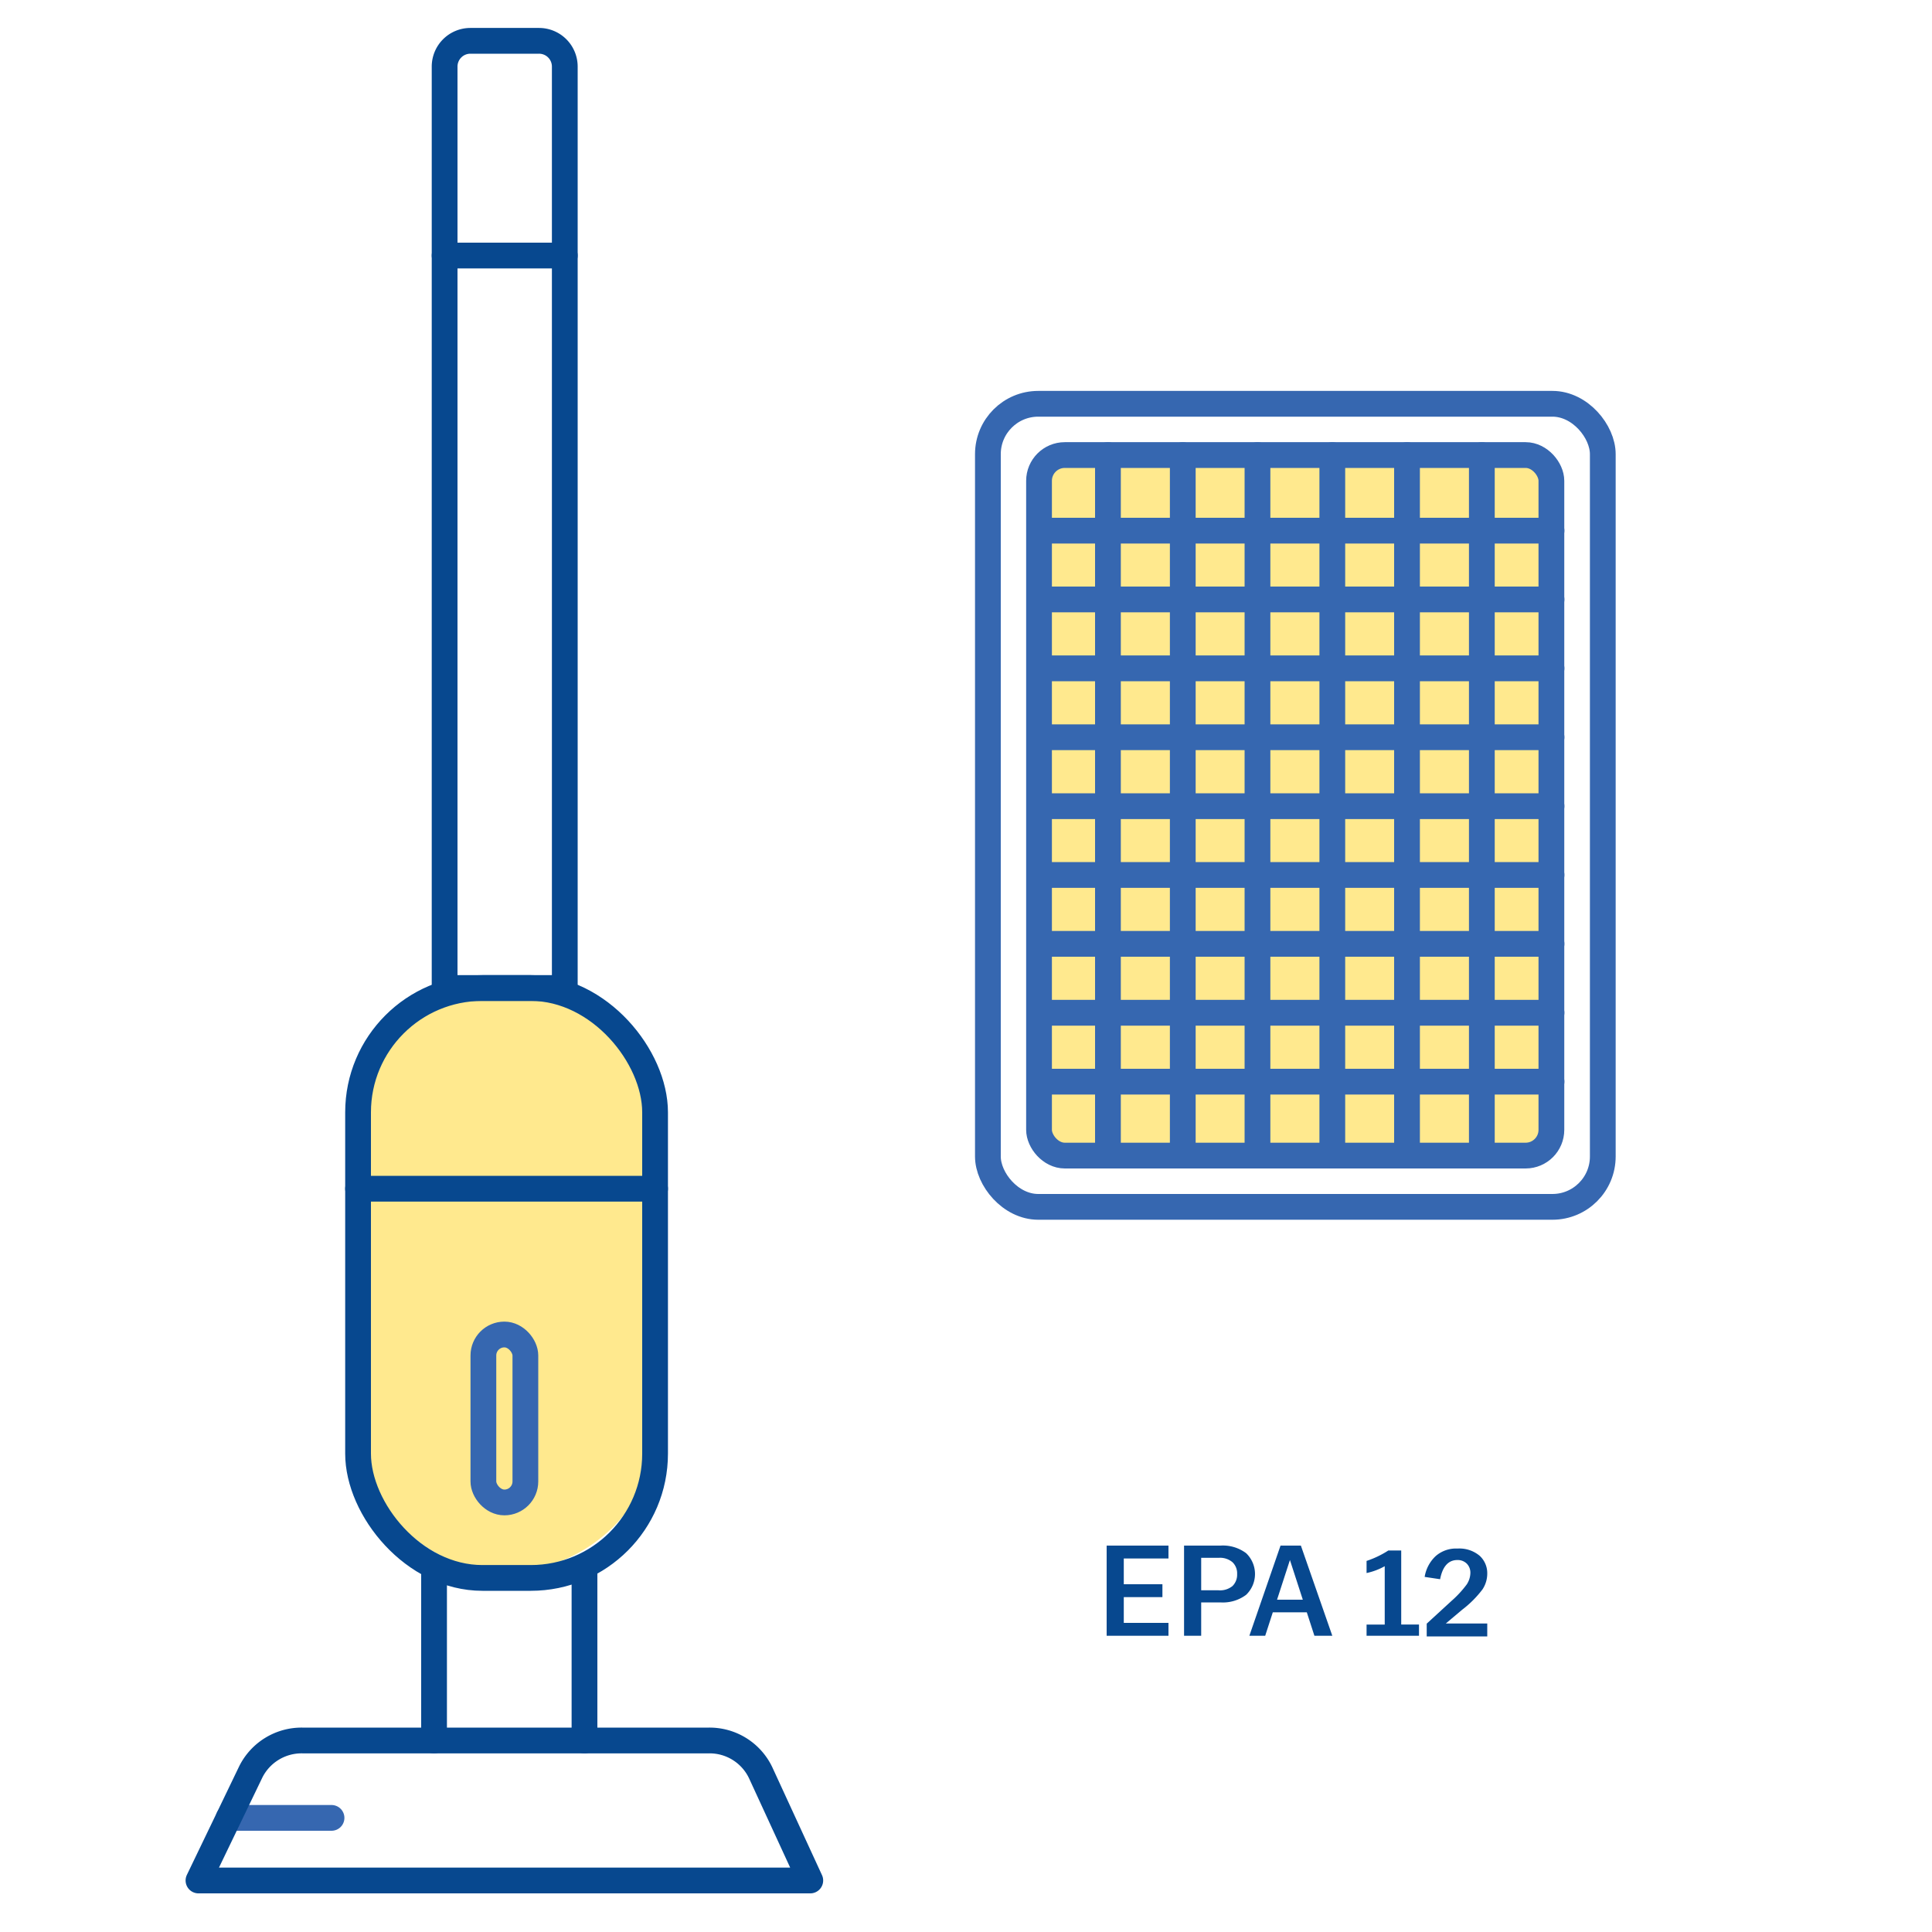 <svg id="Warstwa_1" data-name="Warstwa 1" xmlns="http://www.w3.org/2000/svg" viewBox="0 0 150 150"><defs><style>.cls-1,.cls-4{fill:none;stroke-linecap:round;stroke-linejoin:round;stroke-width:2px;}.cls-1{stroke:#3667b0;}.cls-2{fill:#ffdb43;opacity:0.6;}.cls-3{fill:#07488f;}.cls-4{stroke:#07488f;}</style></defs><title>ikonki</title><line class="cls-1" x1="17.75" y1="141.14" x2="25.74" y2="141.14"/><rect class="cls-2" x="27.18" y="76.71" width="23.96" height="45.32" rx="11.98"/><path class="cls-3" d="M85.92,120h4.8v1H87.25V123h3v1h-3V126h3.47v1h-4.8Z"/><path class="cls-3" d="M91.93,120h2.82a3,3,0,0,1,2,.59,2.24,2.24,0,0,1,0,3.23,3,3,0,0,1-2,.59H93.26V127H91.93Zm1.33,3.47h1.35a1.53,1.53,0,0,0,1.08-.33,1.23,1.23,0,0,0,.36-.93,1.19,1.19,0,0,0-.36-.92,1.49,1.49,0,0,0-1.08-.34H93.26Z"/><path class="cls-3" d="M99.42,120H101l2.44,7h-1.39l-.59-1.82H98.82L98.23,127H97Zm1.73,4.2-1-3.08-1,3.08Z"/><path class="cls-3" d="M106.1,126.13h1.41V121.6a5,5,0,0,1-1.41.53v-.94a7.43,7.43,0,0,0,1.69-.81h1v5.75h1.38V127H106.1Z"/><path class="cls-3" d="M110.77,126.06l1.94-1.78a8.11,8.11,0,0,0,1.17-1.27,1.69,1.69,0,0,0,.28-.88,1,1,0,0,0-.28-.73,1,1,0,0,0-.73-.28c-.7,0-1.15.5-1.34,1.49l-1.2-.18a2.83,2.83,0,0,1,.86-1.62,2.39,2.39,0,0,1,1.69-.58,2.44,2.44,0,0,1,1.72.56,1.83,1.83,0,0,1,.59,1.38,2.22,2.22,0,0,1-.37,1.23,8.16,8.16,0,0,1-1.58,1.58l-1.27,1.07h3.22v1h-4.7Z"/><path class="cls-4" d="M36.52,3.17h5.33a2,2,0,0,1,2,2V76.71a0,0,0,0,1,0,0H34.52a0,0,0,0,1,0,0V5.17A2,2,0,0,1,36.52,3.17Z"/><line class="cls-4" x1="43.85" y1="19.84" x2="34.52" y2="19.84"/><rect class="cls-4" x="27.8" y="76.71" width="23.06" height="45.8" rx="9.65"/><line class="cls-4" x1="27.8" y1="92.29" x2="50.86" y2="92.29"/><line class="cls-4" x1="33.7" y1="122.03" x2="33.7" y2="135.13"/><line class="cls-4" x1="45.38" y1="122.03" x2="45.38" y2="135.13"/><path class="cls-4" d="M62.91,146H15.41l4.06-8.43a4.41,4.41,0,0,1,4-2.44H55.06a4.39,4.39,0,0,1,4,2.51Z"/><rect class="cls-1" x="37.53" y="103.61" width="3.26" height="13.04" rx="1.63"/><rect class="cls-2" x="81.02" y="35.13" width="39.78" height="54.39" rx="2"/><rect class="cls-1" x="80.67" y="35.33" width="39.78" height="54.39" rx="2"/><rect class="cls-1" x="76.7" y="31.35" width="47.74" height="62.35" rx="3.91"/><line class="cls-1" x1="86.02" y1="35.33" x2="86.02" y2="89.33"/><line class="cls-1" x1="91.83" y1="35.33" x2="91.83" y2="89.33"/><line class="cls-1" x1="120.46" y1="41.2" x2="81.36" y2="41.2"/><line class="cls-1" x1="120.46" y1="46.54" x2="81.36" y2="46.54"/><line class="cls-1" x1="120.46" y1="51.89" x2="81.36" y2="51.89"/><line class="cls-1" x1="120.46" y1="57.24" x2="81.36" y2="57.24"/><line class="cls-1" x1="120.46" y1="62.59" x2="81.36" y2="62.59"/><line class="cls-1" x1="120.46" y1="67.93" x2="81.36" y2="67.93"/><line class="cls-1" x1="120.46" y1="73.28" x2="81.36" y2="73.28"/><line class="cls-1" x1="120.46" y1="78.63" x2="81.36" y2="78.63"/><line class="cls-1" x1="120.46" y1="83.98" x2="81.36" y2="83.98"/><line class="cls-1" x1="97.63" y1="35.33" x2="97.63" y2="89.33"/><line class="cls-1" x1="103.44" y1="35.33" x2="103.44" y2="89.33"/><line class="cls-1" x1="109.24" y1="35.33" x2="109.24" y2="89.33"/><line class="cls-1" x1="115.05" y1="35.33" x2="115.05" y2="89.33"/></svg>
